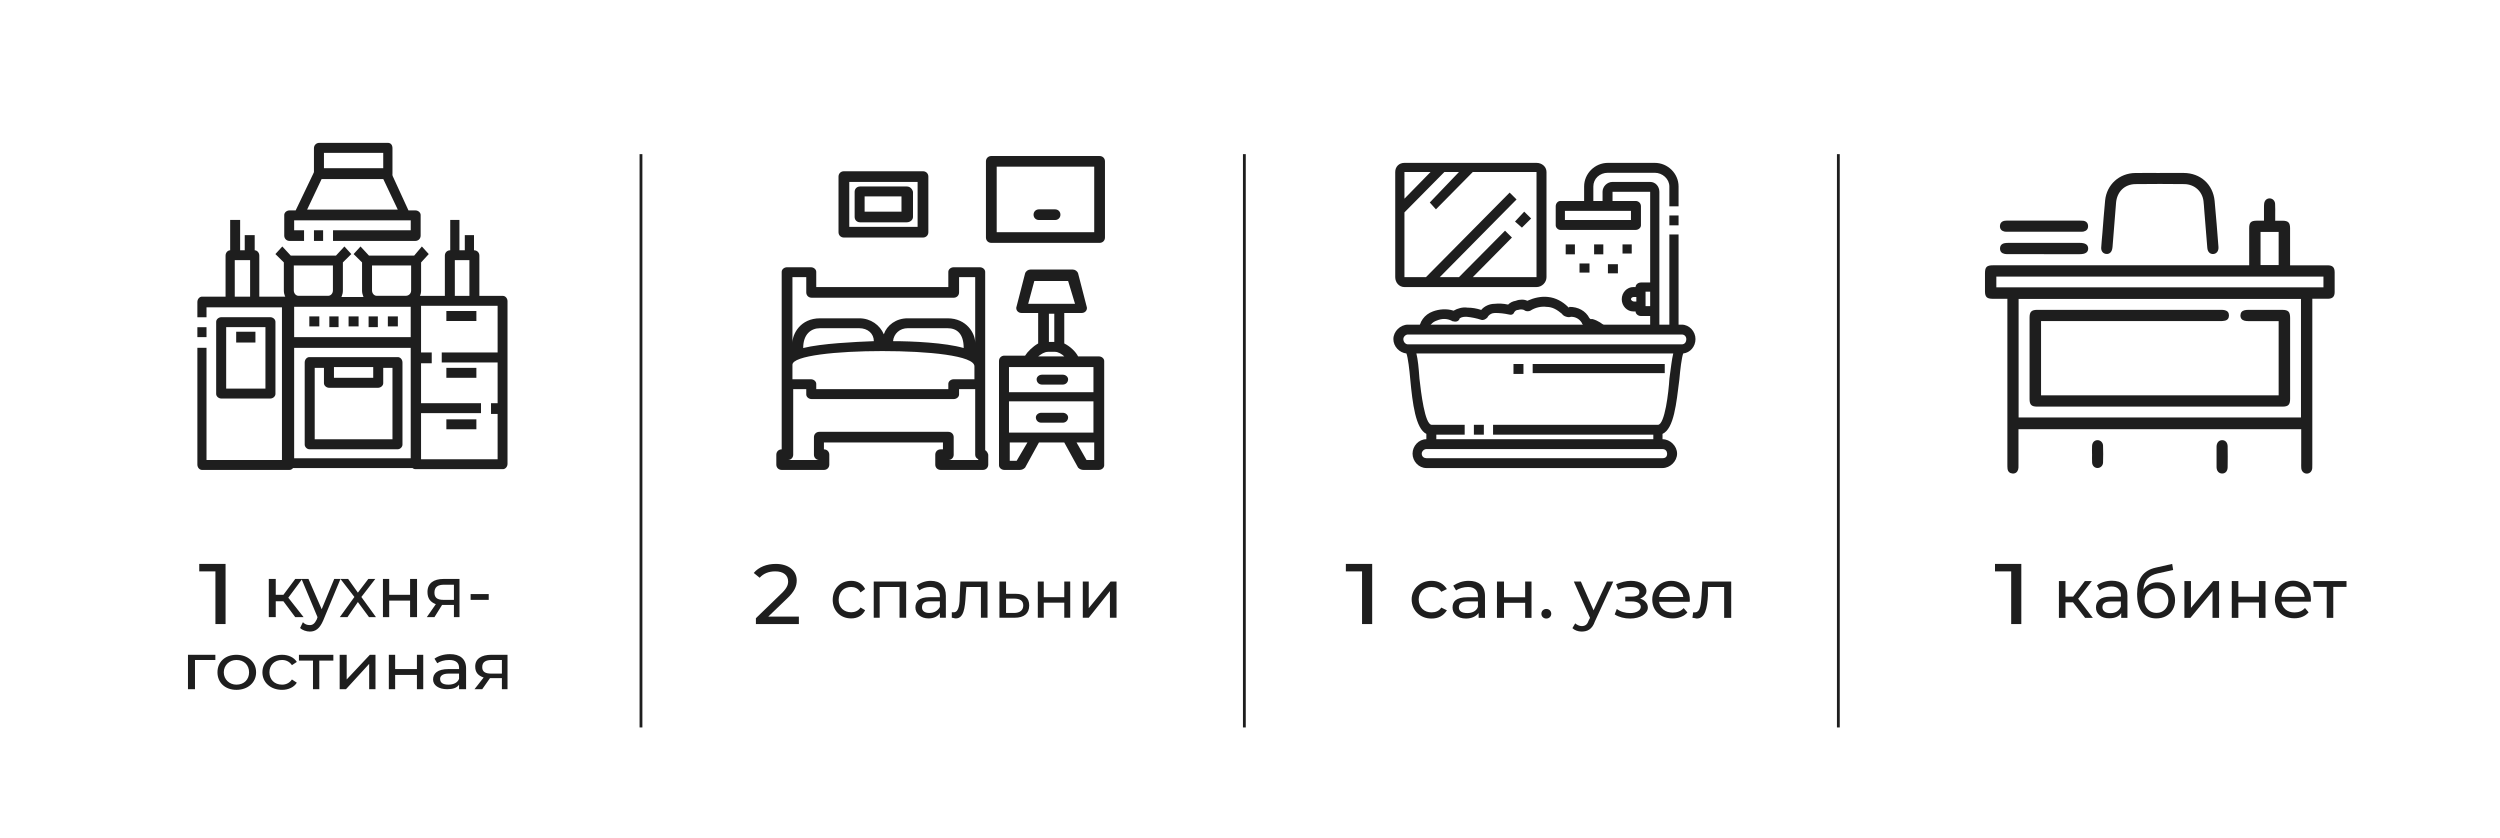 <?xml version="1.0" encoding="UTF-8"?> <svg xmlns="http://www.w3.org/2000/svg" width="1330" height="446" viewBox="0 0 1330 446" fill="none"><g clip-path="url(#clip0_4291_70)"><path d="M341 387V82" stroke="#1E1E1E" stroke-width="1.5"></path><path d="M157.07 328.329H161.513L153.367 317.973L160.772 308H157.07L150.775 316.438H146.703V308H143V328.329H146.703V319.89H150.775L157.07 328.329ZM177.804 308L171.139 324.11L164.104 308H160.402L168.918 328.329L168.547 329.479C167.437 331.781 166.326 332.548 164.845 332.548C163.364 332.548 162.253 332.164 161.142 331.014L159.661 334.082C160.772 335.233 162.994 336 164.845 336C167.807 336 170.028 334.466 171.88 330.247L181.136 308H177.804ZM200.019 328.329L192.244 317.589L199.649 308H195.946L190.392 315.288L185.209 308H181.136L188.541 317.589L180.766 328.329H184.839L190.392 320.274L196.316 328.329H200.019ZM203.722 328.329H207.054V319.507H218.161V328.329H221.864V308H218.161V316.438H207.054V308H203.722V328.329ZM235.934 308C230.75 308 227.418 310.301 227.418 314.904C227.418 318.356 228.899 320.274 231.861 321.425L227.047 328.329H231.12L235.193 321.808H235.563H241.487V328.329H244.449V308H235.934ZM231.12 315.288C231.12 312.219 232.972 311.068 236.304 311.068H241.487V319.123H235.934C232.601 319.123 231.12 317.972 231.12 315.288ZM250.373 319.123H260V316.055H250.373V319.123Z" fill="#1E1E1E"></path><path d="M114.571 348.346H100V366.655H103.736V351.109H114.571V348.346ZM125.78 367C131.758 367 136.242 363.2 136.242 357.673C136.242 352.146 131.758 348.346 125.78 348.346C119.802 348.346 115.692 352.146 115.692 357.673C115.692 363.2 119.802 367 125.78 367ZM125.78 364.236C122.044 364.236 119.055 361.473 119.055 357.673C119.055 353.873 122.044 351.109 125.78 351.109C129.89 351.109 132.506 353.873 132.506 357.673C132.506 361.473 129.89 364.236 125.78 364.236ZM150.066 367C153.429 367 156.418 365.618 157.912 363.2L155.297 361.473C154.176 363.2 152.308 364.236 150.066 364.236C145.956 364.236 143.341 361.473 143.341 357.673C143.341 353.873 145.956 351.109 150.066 351.109C152.308 351.109 154.176 352.145 155.297 353.873L157.912 352.145C156.418 349.727 153.429 348.346 150.066 348.346C144.088 348.346 139.604 352.146 139.604 357.673C139.604 363.2 144.088 367 150.066 367ZM177.341 348.346H159.033V351.455H166.505V366.655H169.868V351.455H177.341V348.346ZM180.703 366.655H184.066L196.396 353.182V366.655H199.758V348.346H196.769L184.44 361.473V348.346H180.703V366.655ZM206.857 366.655H210.22V359.055H221.802V366.655H225.165V348.346H221.802V355.946H210.22V348.346H206.857V366.655ZM239.363 348C236 348 233.011 349.036 231.143 350.418L232.637 352.836C234.132 351.8 236.374 351.109 238.989 351.109C242.352 351.109 244.22 352.491 244.22 355.255V355.946H238.615C232.637 355.946 230.396 358.364 230.396 361.473C230.396 364.582 233.385 366.655 237.868 366.655C240.857 366.655 243.099 365.964 244.22 364.236V366.655H247.956V355.6C247.956 350.418 244.593 348 239.363 348ZM238.615 364.236C235.626 364.236 234.132 363.2 234.132 361.127C234.132 359.746 235.253 358.364 238.615 358.364H244.22V361.127C243.472 363.2 241.231 364.236 238.615 364.236ZM261.407 348.346C256.176 348.346 252.813 350.418 252.813 354.564C252.813 357.673 254.308 359.4 257.297 360.436L252.44 366.655H256.549L260.659 360.782H261.033H267.011V366.655H270V348.346H261.407ZM256.549 354.909C256.549 352.145 258.418 351.109 261.78 351.109H267.011V358.364H261.407C258.044 358.364 256.549 357.327 256.549 354.909Z" fill="#1E1E1E"></path><path d="M761.502 329.068C765.253 329.068 767.878 327.608 769.754 324.689L766.753 323.23C765.628 325.054 763.752 325.784 761.502 325.784C757.751 325.784 754.751 323.23 754.751 318.851C754.751 314.838 757.751 312.284 761.502 312.284C763.752 312.284 765.628 313.014 766.753 314.838L769.754 313.378C767.878 310.46 765.253 309 761.502 309C755.501 309 751 313.378 751 318.851C751 324.689 755.501 329.068 761.502 329.068ZM781.381 309C778.005 309 775.38 310.095 773.129 311.554L774.629 314.108C776.13 313.014 778.755 312.284 781.006 312.284C784.381 312.284 786.257 314.108 786.257 317.027V317.757H780.631C774.629 317.757 772.754 319.946 772.754 323.23C772.754 326.514 775.38 329.068 779.88 329.068C782.881 329.068 785.131 327.973 786.632 326.149V328.703H790.007V317.027C790.007 311.554 786.632 309 781.381 309ZM780.631 326.149C777.63 326.149 776.13 325.054 776.13 323.23C776.13 321.405 777.255 319.946 780.631 319.946H786.257V322.865C785.506 325.054 783.256 326.149 780.631 326.149ZM796.384 328.703H800.134V320.676H811.386V328.703H814.762V309.365H811.386V317.757H800.134V309.365H796.384V328.703ZM822.638 329.068C824.139 329.068 825.264 327.973 825.264 326.514C825.264 325.054 824.139 323.96 822.638 323.96C821.138 323.96 820.013 325.054 820.013 326.514C820.013 327.973 821.138 329.068 822.638 329.068ZM854.895 309.365L847.768 324.689L841.017 309.365H837.266L845.893 328.703L845.143 330.162C844.393 332.351 843.267 333.081 841.392 333.081C840.267 333.081 838.767 332.351 838.016 331.622L836.516 334.176C837.641 335.27 839.517 336 841.392 336C844.393 336 847.018 334.905 848.518 330.527L858.27 309.365H854.895ZM872.523 318.487C874.398 317.757 875.898 316.297 875.898 314.473C875.898 311.189 872.523 309 867.647 309C865.021 309 862.396 309.73 859.77 310.824L860.896 313.743C863.146 312.649 865.021 312.284 867.272 312.284C870.272 312.284 872.148 313.014 872.148 314.838C872.148 316.662 870.647 317.392 868.022 317.392H864.646V319.946H868.022C871.023 319.946 872.898 321.041 872.898 322.865C872.898 324.689 870.647 326.149 867.272 326.149C864.646 326.149 862.021 325.419 860.145 323.96L859.02 326.878C861.271 328.338 864.271 329.068 867.272 329.068C872.523 329.068 876.649 326.514 876.649 323.23C876.649 321.041 875.148 319.216 872.523 318.487ZM905.622 309.365L905.247 316.662C904.872 321.041 904.872 325.784 901.496 325.784C901.496 325.784 901.121 325.784 900.746 325.784L900.371 328.703C901.496 328.703 902.246 329.068 902.622 329.068C907.122 329.068 908.248 323.595 908.623 316.662V312.284H917.249V328.703H921V309.365H905.622Z" fill="#1E1E1E"></path><path d="M662 387V82M978 387V82" stroke="#1E1E1E" stroke-width="1.5"></path><path fill-rule="evenodd" clip-rule="evenodd" d="M221.106 249H152.894C151.24 249 150 247.797 150 246.194V160.806C150 159.203 151.24 158 152.894 158H221.106C222.76 158 224 159.203 224 160.806V246.194C224 247.797 222.76 249 221.106 249ZM155.374 243.789H218.626V163.211H155.374V243.789Z" fill="#1E1E1E"></path><path fill-rule="evenodd" clip-rule="evenodd" d="M267.568 249.594H220.946C219.73 249.594 218.514 248.376 218.514 246.751V160.254C218.514 158.629 219.73 157.411 220.946 157.411H267.568C268.784 157.411 270 158.629 270 160.254V246.751C270 248.376 268.784 249.594 267.568 249.594ZM223.784 244.315H264.73V162.69H223.784V244.315ZM105 174.061H109.865V179.34H105V174.061ZM154.054 250H107.432C106.216 250 105 248.782 105 247.157V185.025H109.865V244.721H151.216V163.503H109.865V168.782H105V160.66C105 159.035 106.216 157.817 107.432 157.817H154.054C155.27 157.817 156.486 159.035 156.486 160.66V247.157C156.486 248.782 155.27 250 154.054 250ZM220.946 128.172H177.162V122.487H218.514V117.208H156.486V122.487H161.757V128.172H154.054C152.432 128.172 151.216 126.954 151.216 125.33V114.366C151.216 113.147 152.432 111.929 154.054 111.929H157.297L167.027 91.624C167.432 90.812 168.243 90 169.459 90H205.541C206.351 90 207.568 90.812 207.973 91.624L217.297 111.929H220.946C222.568 111.929 223.784 113.147 223.784 114.366V125.33C223.784 126.954 222.568 128.172 220.946 128.172ZM167.027 122.487H171.892V128.172H167.027V122.487ZM203.919 95.279H171.081L163.378 111.523H211.622L203.919 95.279Z" fill="#1E1E1E"></path><path fill-rule="evenodd" clip-rule="evenodd" d="M206.335 95.201H169.883C168.245 95.201 167.016 93.975 167.016 92.341V78.86C167.016 77.226 168.245 76 169.883 76H206.335C207.973 76 208.793 77.226 208.793 78.86V92.341C208.793 93.975 207.973 95.201 206.335 95.201ZM172.34 89.481H203.878V81.311H172.34V89.481ZM154.319 179.356H221.899V185.075H154.319V179.356ZM164.559 168.326H169.883V173.637H164.559V168.326ZM175.207 168.326H180.122V174.045H175.207V168.326ZM185.447 168.326H190.771V173.637H185.447V168.326ZM196.096 168.326H201.011V174.045H196.096V168.326ZM206.335 168.326H211.66V173.637H206.335V168.326ZM211.66 239H164.559C163.33 239 162.101 237.774 162.101 236.549V192.837C162.101 191.203 163.33 189.977 164.559 189.977H211.66C212.888 189.977 214.117 191.203 214.117 192.837V236.549C214.117 237.774 212.888 239 211.66 239ZM167.426 233.689H208.793V195.697H203.878V203.867C203.878 205.093 202.649 206.318 201.011 206.318H175.207C173.569 206.318 172.34 205.093 172.34 203.867V195.697H167.426V233.689ZM177.665 201.007H198.553V195.288H177.665V201.007ZM235.005 187.526H269V192.837H235.005V187.526ZM221.899 187.526H229.681V193.246H221.899V187.526ZM261.218 214.489H269V220.208H261.218V214.489ZM221.899 214.489H255.894V219.799H221.899V214.489ZM237.463 165.466H253.436V170.777H237.463V165.466ZM237.463 195.697H253.436V201.007H237.463V195.697ZM237.463 223.068H253.436V228.378H237.463V223.068ZM143.67 212.037H117.867C116.229 212.037 115 210.812 115 209.586V171.185C115 169.96 116.229 168.734 117.867 168.734H143.67C145.309 168.734 146.537 169.96 146.537 171.185V209.586C146.537 210.812 145.309 212.037 143.67 212.037ZM120.324 206.727H141.213V174.045H120.324V206.727ZM125.649 176.496H135.888V182.215H125.649V176.496Z" fill="#1E1E1E"></path><path fill-rule="evenodd" clip-rule="evenodd" d="M174.662 162.615H158.753C154.674 162.615 151.003 158.982 151.003 154.541V139.605L146.515 135.165L150.187 131.128L154.674 135.973H178.742L183.229 131.128L186.9 135.165L182.413 139.605V154.541C182.413 158.982 178.742 162.615 174.662 162.615ZM156.306 141.22V154.541C156.306 156.156 157.529 157.367 158.753 157.367H174.662C175.886 157.367 177.11 156.156 177.11 154.541V141.22H156.306ZM215.863 162.615H200.362C196.283 162.615 192.611 158.982 192.611 154.541V139.605L188.124 135.165L191.796 131.128L196.283 135.973H220.351L224.43 131.128L228.101 135.165L224.022 139.605V154.541C224.022 158.982 220.351 162.615 215.863 162.615ZM197.914 141.22V154.541C197.914 156.156 199.138 157.367 200.362 157.367H215.863C217.495 157.367 218.719 156.156 218.719 154.541V141.22H197.914ZM255.025 160.193H249.721V138.394H241.971V160.193H236.668V135.973C236.668 134.358 237.891 133.147 239.523 133.147V117H244.418V133.147H247.274V125.073H252.169V133.147C253.801 133.147 255.025 134.358 255.025 135.973V160.193ZM137.949 160.193H133.054V138.394H124.895V160.193H120V135.973C120 134.358 121.224 133.147 122.448 133.147V117H127.751V133.147H130.198V125.073H135.501V133.147C136.725 133.147 137.949 134.358 137.949 135.973V160.193ZM741.276 180.376C741.276 176.339 744.947 172.706 749.027 172.706H894.657C898.737 172.706 902 176.339 902 180.376C902 184.413 899.144 187.642 895.473 188.046C894.657 190.064 893.841 196.927 893.433 201.771C891.802 214.688 890.578 228.009 884.459 230.835V233.661C888.538 233.661 892.21 237.293 892.21 241.33C892.21 245.367 888.538 249 884.459 249H758.817C754.738 249 751.474 245.367 751.474 241.33C751.474 237.293 754.738 233.661 758.817 233.661V230.835C753.106 228.009 751.474 214.688 750.25 201.771C749.842 196.927 749.027 190.064 748.211 188.046C744.539 187.642 741.276 184.413 741.276 180.376ZM882.011 238.908H761.672C761.672 238.908 761.536 238.908 761.264 238.908H758.817C757.593 238.908 756.369 240.119 756.369 241.33C756.369 242.945 757.593 243.752 758.817 243.752H884.459C886.091 243.752 886.907 242.945 886.907 241.33C886.907 240.119 886.091 238.908 884.459 238.908H882.011ZM794.307 231.238V225.991H882.011C885.683 225.991 887.722 208.633 888.13 201.367C888.946 195.716 889.354 191.275 890.17 188.046H753.514C754.33 191.275 754.738 195.716 755.146 201.367C755.961 208.633 758.001 225.991 761.672 225.991H779.213V231.238H764.12V233.661H879.564V231.238H794.307ZM749.027 177.954C747.803 177.954 746.579 179.165 746.579 180.376C746.579 181.991 747.803 183.202 749.027 183.202C749.027 183.202 749.163 183.202 749.435 183.202H894.657C896.289 183.202 897.105 181.991 897.105 180.376C897.105 179.165 896.289 177.954 894.657 177.954H749.027ZM784.108 225.991H789.412V231.238H784.108V225.991Z" fill="#1E1E1E"></path><path fill-rule="evenodd" clip-rule="evenodd" d="M870.123 122.318H830.089C828.864 122.318 827.638 121.102 827.638 119.886V109.753C827.638 108.131 828.864 106.915 830.089 106.915H842.753V99.214C842.753 92.323 848.472 86.648 855.417 86.648H880.336C887.281 86.648 893 92.323 893 99.214V109.753H888.098V99.214C888.098 95.16 884.421 91.918 880.336 91.918H855.417C850.923 91.918 847.655 95.16 847.655 99.214V106.915H852.557V102.051C852.557 99.214 855.008 96.782 857.868 96.782H877.885C880.745 96.782 882.787 99.214 882.787 102.051V175.823H877.885V168.121H872.983C871.349 168.121 870.123 166.905 870.123 165.689H868.898C865.63 165.689 862.77 162.852 862.77 159.204C862.77 155.556 865.63 152.718 868.898 152.718H870.123C870.123 151.502 871.349 150.287 872.983 150.287H877.885V102.051H857.868V106.915H870.123C871.757 106.915 872.983 108.131 872.983 109.753V119.886C872.983 121.102 871.757 122.318 870.123 122.318ZM832.54 117.049H867.672V112.185H832.54V117.049ZM888.098 124.75H893V175.418H888.098V124.75ZM888.098 114.617H893V119.886H888.098V114.617ZM875.434 155.151V162.852H877.885V155.151H875.434ZM869.306 157.988C868.489 157.988 867.672 158.393 867.672 159.204C867.672 159.609 868.489 160.42 869.306 160.42H870.532V157.988H869.306ZM817.426 152.718H747.162C744.302 152.718 742.26 150.286 742.26 147.449V91.512C742.26 88.675 744.302 86.648 747.162 86.648H817.426C820.285 86.648 822.736 88.675 822.736 91.512V147.449C822.736 150.286 820.285 152.718 817.426 152.718ZM747.162 147.449H758.6L803.128 102.457L806.804 106.104L765.953 147.449H776.166L800.677 122.723L804.353 126.371L783.519 147.449H817.426V91.512H783.519L763.911 111.374L760.643 107.726L776.166 91.512H768.404L747.162 112.995V147.449ZM747.162 91.512V105.699L761.051 91.512H747.162ZM805.987 117.859L810.889 112.59L814.566 116.238L809.664 121.102L805.987 117.859ZM850.923 177.444C849.562 176.093 847.928 175.147 846.021 174.607H845.613C844.796 174.607 843.979 174.337 843.162 173.796C842.345 173.256 841.8 172.58 841.528 171.769C840.302 169.743 838.26 168.527 835.809 168.527C834.991 168.797 834.174 168.797 833.357 168.527C832.268 168.257 831.451 167.716 830.906 166.905C828.455 164.879 826.004 163.257 822.736 163.257C819.877 162.852 816.608 163.663 814.157 165.284C813.34 165.689 812.115 165.689 811.298 165.284C810.481 164.473 808.847 164.473 807.621 164.879C806.804 164.879 806.123 165.284 805.579 166.095C805.17 167.311 803.945 167.716 802.719 167.311C800.268 166.77 797.817 166.5 795.366 166.5C793.732 166.5 792.098 167.311 791.281 168.932C790.464 169.743 789.238 170.553 788.013 170.148C785.562 169.337 782.974 168.797 780.251 168.527C779.026 168.527 777.8 168.527 776.574 169.338C776.166 170.959 774.532 171.364 773.306 170.959C773.034 170.959 772.898 170.959 772.898 170.959C770.038 169.337 767.179 169.337 764.319 170.554C761.868 171.364 760.234 173.391 759.826 175.823H754.923C754.923 171.364 757.783 167.311 762.277 165.689C765.545 164.473 769.63 164.068 773.306 165.284C775.349 164.068 778.209 163.257 780.66 163.663C783.111 163.663 785.562 164.068 788.013 164.879C789.647 162.852 792.506 161.636 794.957 161.636C797.409 161.366 799.86 161.501 802.311 162.041C803.4 160.96 804.762 160.285 806.396 160.015C808.438 159.204 810.889 159.204 812.523 160.015C816.2 158.393 819.877 157.582 823.553 157.988C827.638 158.393 831.315 160.42 834.174 163.257L834.583 163.663L834.991 163.257C839.485 163.257 843.57 165.284 845.613 169.338C845.885 169.338 846.021 169.473 846.021 169.743C846.294 169.743 846.566 169.743 846.838 169.743H847.247C850.106 170.553 852.557 172.175 854.6 174.201L850.923 177.444ZM805.17 193.658H810.481V198.927H805.17V193.658ZM815.383 193.658H885.647V198.522H815.383V193.658ZM832.949 130.02H837.851V135.289H832.949V130.02ZM840.302 140.153H845.613V145.017H840.302V140.153ZM848.064 130.02H852.966V135.289H848.064V130.02ZM863.179 130.02H868.081V134.884H863.179V130.02ZM855.417 140.558H860.728V145.422H855.417V140.558ZM525.749 241.893V247.163C525.749 248.784 524.523 250 522.889 250H500.421C498.787 250 497.562 248.784 497.562 247.163V241.893C497.562 240.272 498.787 239.056 500.421 239.056H501.647V235.408H438.328V239.056C439.962 239.056 441.187 240.272 441.187 241.893V247.163C441.187 248.784 439.962 250 438.328 250H415.86C414.226 250 413 248.784 413 247.163V241.893C413 240.272 414.226 239.056 415.86 239.056V144.612C415.86 143.396 417.085 142.18 418.719 142.18H431.383C433.017 142.18 434.243 143.396 434.243 144.612V152.718H504.506V144.612C504.506 143.396 505.732 142.18 507.366 142.18H521.255C522.889 142.18 524.115 143.396 524.115 144.612V239.461C524.932 240.002 525.477 240.812 525.749 241.893ZM421.579 182.308C421.579 177.849 425.664 169.338 436.285 169.338H457.119C463.247 169.338 468.149 172.986 470.191 177.85C471.826 172.986 476.728 169.338 482.855 169.338H504.098C514.311 169.338 518.804 177.444 518.804 182.308V147.449H510.225V155.556C510.225 157.177 509 158.393 507.366 158.393H431.791C430.157 158.393 428.932 157.177 428.932 155.556V147.449H421.579V182.308ZM427.298 185.146C437.102 182.714 454.668 181.903 464.881 181.498C464.881 177.444 461.613 174.607 457.119 174.607H436.285C431.383 174.607 427.298 177.85 427.298 185.146ZM504.098 174.607H482.855C478.77 174.607 475.502 177.444 475.094 181.498C485.306 181.498 502.872 182.308 512.677 185.146C512.677 177.444 509 174.607 504.098 174.607ZM469.374 186.767C445.272 186.767 421.579 189.199 421.579 194.063V201.765H431.383C433.017 201.765 434.243 202.981 434.243 204.197V207.034H504.506V204.197C504.506 202.981 505.732 201.765 507.366 201.765H518.396V194.874C518.396 189.199 493.885 186.767 469.374 186.767ZM520.438 244.731V244.325C519.349 243.785 518.804 242.974 518.804 241.893V207.034H510.225V209.872C510.225 211.088 509 212.303 507.366 212.303H431.791C430.157 212.303 428.932 211.088 428.932 209.872V207.034H421.987V241.893C421.987 243.515 420.762 244.731 419.128 244.731H435.877C434.243 244.731 433.017 243.515 433.017 241.893V232.57C433.017 230.949 434.243 229.733 435.877 229.733H504.506C506.14 229.733 507.366 230.949 507.366 232.57V241.893C507.366 243.515 506.14 244.731 504.506 244.731H520.438ZM587.434 192.036V247.568C587.434 248.784 586.209 250 584.574 250H576.404C575.315 250 574.362 249.595 573.545 248.784L566.191 235.408H552.711L545.357 248.784C544.54 249.595 543.587 250 542.498 250H534.328C532.694 250 531.468 248.784 531.468 247.568V192.036C531.468 190.415 532.694 189.199 534.328 189.199H545.357C546.583 187.172 549.443 184.335 552.302 182.714V166.5H543.315C541.681 166.5 540.047 164.879 540.864 162.852L545.357 145.422C545.766 144.206 546.991 143.396 548.217 143.396H570.685C571.911 143.396 573.136 144.206 573.545 145.422L578.038 162.852C578.855 164.879 577.221 166.5 575.587 166.5H566.191V182.714C569.46 184.335 572.319 187.172 573.545 189.605H584.574C586.209 189.605 587.434 190.82 587.434 192.036ZM536.779 230.138H581.715V213.519H536.779V230.138ZM546.991 161.636H571.911L568.234 149.476H550.26L546.991 161.636ZM560.881 166.905H558.021V181.903H560.881V166.905ZM552.302 189.605H566.191C564.966 188.389 562.923 187.172 561.289 187.172H557.613C555.57 187.172 553.936 188.389 552.302 189.605ZM581.715 195.279H536.779V208.655H581.715V195.279ZM546.583 235.408H537.187V245.136H540.864L546.583 235.408ZM582.123 235.408H572.728L578.038 244.731H582.123V235.408ZM551.485 201.765C551.485 200.549 552.711 199.333 554.345 199.333H565.374C567.008 199.333 568.234 200.549 568.234 201.765C568.234 203.386 567.008 204.602 565.374 204.602H554.345C552.711 204.602 551.485 203.386 551.485 201.765ZM568.234 222.032C568.234 223.653 567.008 224.869 565.374 224.869H553.936C552.302 224.869 551.077 223.653 551.077 222.032C551.077 220.816 552.302 219.6 553.936 219.6H565.374C567.008 219.6 568.234 220.816 568.234 222.032ZM587.843 85.837V126.371C587.843 127.993 586.617 129.209 584.983 129.209H527.383C525.749 129.209 524.523 127.993 524.523 126.371V85.837C524.523 84.216 525.749 83 527.383 83H584.983C586.617 83 587.843 84.216 587.843 85.837ZM582.123 123.534V88.675H530.243V123.534H582.123ZM549.851 114.211C549.851 112.59 551.077 111.374 552.711 111.374H561.289C562.923 111.374 564.149 112.59 564.149 114.211C564.149 115.833 562.923 117.049 561.289 117.049H552.711C551.077 117.049 549.851 115.833 549.851 114.211ZM446.089 123.534V93.944C446.089 92.323 447.315 91.107 448.949 91.107H491.025C492.66 91.107 493.885 92.323 493.885 93.944V123.534C493.885 125.155 492.66 126.371 491.025 126.371H448.949C447.315 126.371 446.089 125.155 446.089 123.534ZM451.809 120.697H488.166V96.782H451.809V120.697ZM485.715 102.051V115.427C485.715 117.049 484.081 118.265 482.447 118.265H457.528C455.894 118.265 454.668 117.049 454.668 115.427V102.051C454.668 100.43 455.894 99.214 457.528 99.214H482.447C484.081 99.214 485.306 100.43 485.715 102.051ZM479.587 104.483H459.979V112.59H479.587V104.483Z" fill="#1E1E1E"></path><path d="M899 319.092C899 319.364 898.975 319.721 898.924 320.165H882.636C882.864 321.89 883.634 323.282 884.947 324.342C886.285 325.377 887.939 325.895 889.909 325.895C892.308 325.895 894.24 325.106 895.705 323.529L897.712 325.821C896.803 326.856 895.667 327.644 894.303 328.187C892.965 328.729 891.462 329 889.795 329C887.674 329 885.793 328.581 884.152 327.743C882.51 326.88 881.235 325.685 880.326 324.157C879.442 322.629 879 320.904 879 318.982C879 317.084 879.429 315.371 880.288 313.843C881.172 312.315 882.371 311.132 883.886 310.294C885.427 309.431 887.157 309 889.076 309C890.995 309 892.699 309.431 894.189 310.294C895.705 311.132 896.879 312.315 897.712 313.843C898.571 315.371 899 317.121 899 319.092ZM889.076 311.994C887.333 311.994 885.869 312.512 884.682 313.547C883.52 314.582 882.838 315.938 882.636 317.614H895.515C895.313 315.962 894.619 314.619 893.432 313.584C892.27 312.524 890.818 311.994 889.076 311.994Z" fill="#1E1E1E"></path><path d="M1075.34 300V332H1069.95V303.977H1061.34V300H1075.34Z" fill="#1E1E1E"></path><path d="M730 300V332H724.607V303.977H716V300H730Z" fill="#1E1E1E"></path><path d="M120 300V332H114.607V303.977H106V300H120Z" fill="#1E1E1E"></path><path d="M1102.82 320.429H1098.83V328.704H1095.34V309.125H1098.83V317.4H1102.9L1109.14 309.125H1112.88L1105.58 318.545L1113.39 328.704H1109.28L1102.82 320.429Z" fill="#1E1E1E"></path><path d="M1123.55 308.94C1126.21 308.94 1128.24 309.605 1129.65 310.935C1131.08 312.265 1131.79 314.248 1131.79 316.883V328.704H1128.49V326.118C1127.91 327.03 1127.07 327.732 1125.98 328.224C1124.92 328.692 1123.65 328.926 1122.17 328.926C1120.01 328.926 1118.28 328.397 1116.98 327.338C1115.69 326.279 1115.05 324.887 1115.05 323.163C1115.05 321.439 1115.67 320.06 1116.9 319.025C1118.14 317.966 1120.1 317.437 1122.79 317.437H1128.3V316.735C1128.3 315.208 1127.87 314.038 1127 313.225C1126.13 312.413 1124.84 312.006 1123.15 312.006C1122.01 312.006 1120.9 312.203 1119.81 312.597C1118.72 312.967 1117.8 313.472 1117.05 314.112L1115.6 311.452C1116.59 310.639 1117.78 310.024 1119.16 309.605C1120.54 309.162 1122 308.94 1123.55 308.94ZM1122.75 326.192C1124.08 326.192 1125.23 325.897 1126.2 325.306C1127.17 324.69 1127.87 323.828 1128.3 322.72V319.986H1122.93C1119.98 319.986 1118.5 320.996 1118.5 323.015C1118.5 324 1118.88 324.776 1119.63 325.343C1120.38 325.909 1121.42 326.192 1122.75 326.192Z" fill="#1E1E1E"></path><path d="M1147.87 309.79C1149.66 309.79 1151.26 310.196 1152.66 311.009C1154.06 311.822 1155.15 312.955 1155.93 314.408C1156.73 315.836 1157.13 317.474 1157.13 319.321C1157.13 321.217 1156.7 322.904 1155.85 324.382C1155.03 325.835 1153.86 326.968 1152.33 327.781C1150.83 328.594 1149.11 329 1147.18 329C1143.91 329 1141.38 327.867 1139.59 325.601C1137.82 323.311 1136.94 320.097 1136.94 315.959C1136.94 311.945 1137.75 308.805 1139.37 306.539C1140.99 304.248 1143.47 302.734 1146.81 301.995L1155.6 300L1156.11 303.251L1148.01 305.024C1145.5 305.591 1143.62 306.551 1142.39 307.906C1141.15 309.26 1140.45 311.206 1140.28 313.743C1141.1 312.487 1142.17 311.514 1143.47 310.824C1144.78 310.135 1146.25 309.79 1147.87 309.79ZM1147.25 326.045C1148.48 326.045 1149.57 325.761 1150.52 325.195C1151.49 324.628 1152.24 323.853 1152.77 322.868C1153.3 321.858 1153.57 320.713 1153.57 319.432C1153.57 317.486 1152.99 315.922 1151.82 314.74C1150.66 313.558 1149.14 312.967 1147.25 312.967C1145.36 312.967 1143.83 313.558 1142.64 314.74C1141.48 315.922 1140.9 317.486 1140.9 319.432C1140.9 320.713 1141.16 321.858 1141.7 322.868C1142.25 323.853 1143.02 324.628 1143.98 325.195C1144.95 325.761 1146.04 326.045 1147.25 326.045Z" fill="#1E1E1E"></path><path d="M1162.1 309.125H1165.59V323.385L1177.39 309.125H1180.55V328.704H1177.06V314.445L1165.3 328.704H1162.1V309.125Z" fill="#1E1E1E"></path><path d="M1187.31 309.125H1190.8V317.437H1201.76V309.125H1205.25V328.704H1201.76V320.503H1190.8V328.704H1187.31V309.125Z" fill="#1E1E1E"></path><path d="M1229.41 319.025C1229.41 319.296 1229.39 319.654 1229.34 320.097H1213.73C1213.95 321.821 1214.68 323.212 1215.94 324.271C1217.23 325.306 1218.81 325.823 1220.7 325.823C1223 325.823 1224.85 325.035 1226.25 323.459L1228.18 325.749C1227.31 326.783 1226.22 327.572 1224.91 328.113C1223.63 328.655 1222.19 328.926 1220.59 328.926C1218.56 328.926 1216.75 328.507 1215.18 327.67C1213.61 326.808 1212.39 325.614 1211.51 324.087C1210.67 322.56 1210.24 320.836 1210.24 318.915C1210.24 317.018 1210.65 315.307 1211.48 313.78C1212.32 312.253 1213.47 311.07 1214.93 310.233C1216.4 309.371 1218.06 308.94 1219.9 308.94C1221.74 308.94 1223.37 309.371 1224.8 310.233C1226.25 311.07 1227.38 312.253 1228.18 313.78C1229 315.307 1229.41 317.055 1229.41 319.025ZM1219.9 311.932C1218.23 311.932 1216.83 312.45 1215.69 313.484C1214.58 314.518 1213.92 315.873 1213.73 317.548H1226.07C1225.88 315.898 1225.21 314.555 1224.08 313.521C1222.96 312.462 1221.57 311.932 1219.9 311.932Z" fill="#1E1E1E"></path><path d="M1248.34 312.228H1241.3V328.704H1237.82V312.228H1230.77V309.125H1248.34V312.228Z" fill="#1E1E1E"></path><path d="M1212.24 123.401H1202.61V141.02H1212.24V123.401ZM1236.07 147.16H1062.05V152.85H1236.07V147.16ZM1073.9 222.075H1224.12V159.027H1073.9V222.075ZM1224.27 228.324H1073.83V230.35C1073.83 236.162 1073.83 241.975 1073.83 247.799C1073.83 248.466 1073.85 249.158 1073.66 249.777C1073.22 251.221 1072.18 252.022 1070.68 251.912C1069.2 251.803 1068.21 250.942 1068.01 249.413C1067.91 248.636 1067.93 247.848 1067.92 247.059C1067.92 218.532 1067.92 190.005 1067.92 161.478V158.954C1065.14 158.954 1062.56 158.954 1059.97 158.954C1057.05 158.942 1056.02 157.935 1056.01 155.035C1055.99 151.819 1056.01 148.616 1056.01 145.4C1056.01 142.039 1056.94 141.129 1060.35 141.129C1104.87 141.129 1149.39 141.129 1193.91 141.129H1196.57V139.139C1196.57 133.205 1196.57 127.272 1196.57 121.338C1196.57 118.366 1197.51 117.443 1200.47 117.407C1201.72 117.395 1202.98 117.407 1204.44 117.407C1204.44 115.004 1204.44 112.832 1204.44 110.673C1204.44 109.884 1204.43 109.095 1204.53 108.319C1204.73 106.656 1205.87 105.576 1207.36 105.54C1208.88 105.503 1210.24 106.668 1210.35 108.367C1210.48 110.357 1210.41 112.359 1210.41 114.361C1210.41 115.32 1210.41 116.266 1210.41 117.419C1211.87 117.419 1213.13 117.407 1214.38 117.419C1217.29 117.456 1218.31 118.438 1218.32 121.351C1218.35 127.284 1218.32 133.218 1218.32 139.163V141.141H1220.43C1226.37 141.141 1232.3 141.129 1238.25 141.141C1240.93 141.141 1242.03 142.221 1242.04 144.866C1242.07 148.373 1242.08 151.892 1242.04 155.399C1242.02 157.825 1240.9 158.917 1238.45 158.942C1235.79 158.966 1233.13 158.942 1230.15 158.942V161.296C1230.15 189.883 1230.15 218.471 1230.15 247.059C1230.15 247.726 1230.18 248.393 1230.12 249.061C1229.97 250.796 1228.79 251.949 1227.23 251.961C1225.68 251.961 1224.43 250.784 1224.28 249.085C1224.19 248.187 1224.24 247.265 1224.24 246.367C1224.24 240.434 1224.24 234.512 1224.24 228.36" fill="#1E1E1E"></path><path d="M1149.04 92.011C1153.27 92.011 1157.51 91.987 1161.75 92.011C1170.65 92.072 1177.33 98.054 1178.18 106.924C1178.97 115.053 1179.57 123.195 1180.22 131.337C1180.39 133.497 1179.26 135.002 1177.48 135.135C1175.79 135.256 1174.48 134.055 1174.29 131.895C1173.71 125.209 1173.2 118.512 1172.66 111.814C1172.53 110.188 1172.46 108.549 1172.25 106.936C1171.59 101.767 1167.46 98.017 1162.05 97.944C1153.39 97.835 1144.73 97.835 1136.08 97.944C1130.21 98.017 1126.19 102.094 1125.74 107.979C1125.16 115.757 1124.5 123.535 1123.87 131.325C1123.85 131.689 1123.79 132.041 1123.71 132.405C1123.34 134.261 1122.08 135.293 1120.45 135.099C1118.82 134.904 1117.74 133.606 1117.84 131.738C1117.99 129.141 1118.27 126.556 1118.48 123.96C1118.96 118.172 1119.35 112.372 1119.93 106.596C1120.78 98.187 1127.46 92.156 1135.94 92.035C1140.3 91.974 1144.66 92.023 1149.03 92.023" fill="#1E1E1E"></path><path d="M1087.36 135.208C1081.06 135.208 1074.78 135.208 1068.49 135.208C1067.82 135.208 1067.16 135.208 1066.51 135.087C1064.95 134.795 1064.01 133.837 1064.01 132.235C1064.01 130.634 1064.91 129.651 1066.49 129.359C1067.13 129.238 1067.81 129.214 1068.47 129.214C1081.11 129.214 1093.75 129.214 1106.4 129.214C1109.42 129.214 1110.9 130.197 1110.91 132.199C1110.91 134.213 1109.43 135.22 1106.42 135.22C1100.08 135.22 1093.72 135.22 1087.37 135.22" fill="#1E1E1E"></path><path d="M1087.62 117.371C1093.91 117.371 1100.21 117.371 1106.49 117.371C1107.1 117.371 1107.71 117.371 1108.3 117.444C1109.9 117.674 1110.81 118.657 1110.86 120.246C1110.91 121.848 1109.99 122.843 1108.45 123.195C1107.86 123.329 1107.24 123.292 1106.64 123.292C1093.81 123.292 1080.99 123.292 1068.16 123.292C1067.55 123.292 1066.94 123.329 1066.35 123.195C1064.81 122.831 1063.9 121.836 1063.97 120.222C1064.05 118.633 1064.96 117.662 1066.56 117.444C1067.15 117.359 1067.76 117.371 1068.37 117.371C1074.77 117.371 1081.19 117.371 1087.6 117.371" fill="#1E1E1E"></path><path d="M1179.21 242.957C1179.21 241.137 1179.18 239.329 1179.21 237.509C1179.27 235.531 1180.44 234.221 1182.09 234.16C1183.84 234.1 1185.09 235.398 1185.11 237.497C1185.17 241.186 1185.17 244.887 1185.11 248.576C1185.07 250.687 1183.85 251.973 1182.09 251.912C1180.43 251.864 1179.26 250.566 1179.21 248.576C1179.16 246.695 1179.21 244.826 1179.21 242.945" fill="#1E1E1E"></path><path d="M1112.96 241.562C1112.96 240.118 1112.9 238.662 1112.98 237.218C1113.07 235.361 1114.29 234.16 1115.9 234.16C1117.41 234.16 1118.76 235.362 1118.82 237.048C1118.92 240.057 1118.92 243.079 1118.82 246.1C1118.76 247.787 1117.41 248.976 1115.89 248.976C1114.34 248.976 1113.11 247.823 1113 246.088C1112.9 244.583 1112.98 243.079 1112.98 241.562H1112.96Z" fill="#1E1E1E"></path><path d="M1085.84 170.833V210.305H1212.24V170.833H1210.08C1205.42 170.833 1200.76 170.833 1196.09 170.833C1195.44 170.833 1194.76 170.784 1194.11 170.627C1192.63 170.251 1191.86 169.231 1191.92 167.715C1191.97 166.283 1192.75 165.336 1194.17 165.033C1194.76 164.912 1195.37 164.851 1195.97 164.851C1202.02 164.839 1208.08 164.827 1214.13 164.851C1217.37 164.851 1218.33 165.846 1218.34 169.11C1218.34 183.464 1218.34 197.819 1218.34 212.161C1218.34 215.353 1217.36 216.323 1214.24 216.323C1170.77 216.323 1127.28 216.323 1083.8 216.323C1080.76 216.323 1079.73 215.34 1079.73 212.319C1079.71 197.843 1079.71 183.367 1079.73 168.904C1079.73 165.882 1080.76 164.851 1083.77 164.839C1116.47 164.839 1149.17 164.839 1181.87 164.839C1182.46 164.839 1183.08 164.9 1183.67 165.045C1185.09 165.397 1185.81 166.38 1185.81 167.8C1185.81 169.231 1185.13 170.251 1183.7 170.59C1182.89 170.784 1182.03 170.821 1181.19 170.821C1150.25 170.821 1119.29 170.821 1088.35 170.821H1085.83L1085.84 170.833Z" fill="#1E1E1E"></path><path d="M418.429 318.69L408.714 328.035H425V332H402.143V328.885L415 316.425C418.429 313.31 419.286 311.327 419.286 309.345C419.286 305.947 416.714 303.965 412.429 303.965C409 303.965 406.143 305.097 404.143 307.363L401 304.814C403.571 301.699 407.857 300 412.714 300C419.286 300 423.857 303.398 423.857 308.779C423.857 311.894 422.714 314.726 418.429 318.69Z" fill="#1E1E1E"></path><path d="M452.855 329C456.023 329 458.839 327.546 460.247 324.637L457.783 323.182C456.727 325 454.615 325.727 452.855 325.727C448.984 325.727 446.168 323.182 446.168 319.182C446.168 314.818 448.984 312.273 452.855 312.273C454.615 312.273 456.727 313 457.783 315.182L460.247 313.364C458.839 310.455 456.023 309 452.855 309C446.872 309 443 313.364 443 319.182C443 324.637 446.872 329 452.855 329ZM464.823 309.364V328.636H467.991V312.273H478.55V328.636H482.07V309.364H464.823ZM495.093 309C492.277 309 489.462 310.091 487.702 311.545L489.11 314.091C490.517 313 492.629 312.273 494.741 312.273C498.261 312.273 500.021 314.091 500.021 317V317.727H494.389C489.11 317.727 486.998 319.909 486.998 323.182C486.998 326.455 489.814 329 494.037 329C496.853 329 498.965 327.909 500.021 326.091V328.636H503.189V317C503.189 311.909 500.373 309 495.093 309ZM494.389 326.091C491.925 326.091 490.517 325 490.517 323.182C490.517 321.364 491.221 319.909 494.741 319.909H500.021V322.818C498.965 325 496.853 326.091 494.389 326.091ZM510.932 309.364L510.58 316.636C510.58 321 510.228 325.727 507.413 325.727C507.061 325.727 506.709 325.727 506.357 325.727V328.636C507.061 328.636 507.765 329 508.469 329C512.692 329 513.396 323.546 513.748 316.636L514.1 312.273H521.844V328.636H525.364V309.364H510.932ZM540.499 315.909H535.219V309.364H531.699V328.636H539.795C544.723 328.636 547.538 326.455 547.538 322.091C547.538 318.091 545.075 315.909 540.499 315.909ZM539.443 326.091H535.219V318.455H539.443C542.611 318.455 544.371 319.546 544.371 322.091C544.371 324.636 542.611 326.091 539.443 326.091ZM552.114 328.636H555.282V320.636H566.193V328.636H569.361V309.364H566.193V317.727H555.282V309.364H552.114V328.636ZM576.049 328.636H579.217L590.48 314.455V328.636H594V309.364H590.832L579.217 323.545V309.364H576.049V328.636Z" fill="#1E1E1E"></path></g><defs><clipPath id="clip0_4291_70"><rect width="1330" height="446" fill="white"></rect></clipPath></defs></svg> 